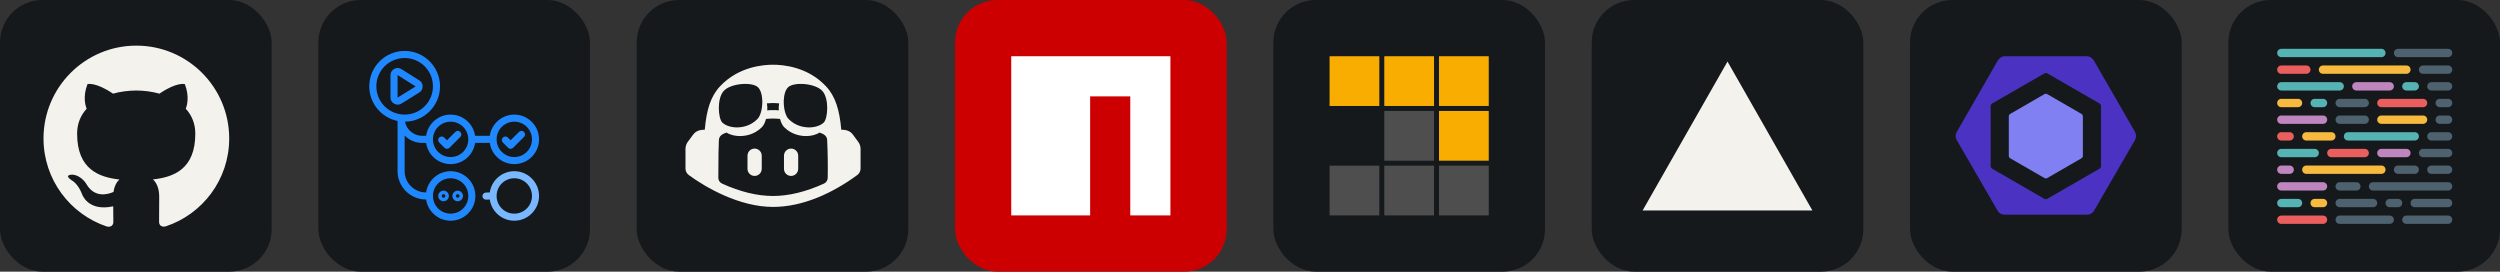 <svg width="441.75" height="48" viewBox="0 0 2356 256" 
        fill="none" xmlns="http://www.w3.org/2000/svg" xmlns:xlink="http://www.w3.org/1999/xlink" version="1.1">
        <rect x="0" y="0" width="2356" height="256" fill="#333333" stroke="none"/>
        <defs>
            







        </defs>
        
            <g transform="translate(0, 0)">
                <svg width="256" height="256" title="GitHub" viewBox="0 0 256 256" fill="none" xmlns="http://www.w3.org/2000/svg" id="github">
<style>
#github {
    rect {fill: #15191C}
    path {fill: #F4F2ED}

    @media (prefers-color-scheme: light) {
        rect {fill: #F4F2ED}
        path {fill: #15191C}
    }
}
</style>
<rect width="256" height="256" rx="40" fill="#15191C"/>
<path d="M128.5 43C80.156 43 41 82.178 41 130.5C41 169.168 66.069 201.958 100.828 213.516C105.203 214.34 106.807 211.634 106.807 209.308C106.807 207.23 106.734 201.725 106.698 194.433C82.358 199.713 77.225 182.694 77.225 182.694C73.244 172.595 67.491 169.897 67.491 169.897C59.565 164.472 68.103 164.581 68.103 164.581C76.89 165.194 81.505 173.594 81.505 173.594C89.307 186.974 101.988 183.109 106.99 180.871C107.777 175.212 110.03 171.355 112.531 169.168C93.099 166.98 72.675 159.455 72.675 125.928C72.675 116.376 76.066 108.574 81.68 102.449C80.696 100.24 77.743 91.344 82.446 79.291C82.446 79.291 89.774 76.943 106.508 88.259C113.508 86.312 120.946 85.35 128.383 85.306C135.821 85.35 143.258 86.312 150.258 88.259C166.883 76.943 174.211 79.291 174.211 79.291C178.915 91.344 175.961 100.24 175.086 102.449C180.665 108.574 184.055 116.376 184.055 125.928C184.055 159.543 163.602 166.944 144.133 169.095C147.196 171.72 150.04 177.086 150.04 185.282C150.04 196.993 149.93 206.399 149.93 209.243C149.93 211.54 151.461 214.274 155.946 213.399C190.953 201.922 216 169.109 216 130.5C216 82.178 176.822 43 128.5 43Z" fill="#F4F2ED"/>
</svg>
            </g>

            <g transform="translate(300, 0)">
                <svg width="256" height="256" title="GitHub Actions" viewBox="0 0 256 256" fill="none" xmlns="http://www.w3.org/2000/svg" id="githubactions">
<style>
#githubactions {
    rect {fill: #15191C}

    @media (prefers-color-scheme: light) {
        rect {fill: #F4F2ED}
    }
}
</style>
<rect width="256" height="256" rx="40" fill="#15191C"/>
<path d="M81.332 48C62.962 48 48 62.962 48 81.332C48 97.42 59.476 110.896 74.668 113.995V161.333C74.668 176.045 86.767 188 101.333 188H101.576C103.204 199.279 112.951 208 124.667 208C137.515 208 148 197.515 148 184.667C148 171.82 137.515 161.333 124.667 161.333C112.952 161.333 103.205 170.054 101.576 181.333H101.333C90.411 181.333 81.332 172.392 81.332 161.333V127.724C83.49 129.925 86.065 131.673 88.907 132.865C91.749 134.058 94.8 134.67 97.882 134.667H101.576C103.205 145.946 112.951 154.667 124.667 154.667C136.382 154.667 146.129 145.946 147.755 134.667H161.576C163.205 145.946 172.951 154.667 184.667 154.667C197.515 154.667 208 144.18 208 131.333C208 118.485 197.515 108 184.667 108C172.951 108 163.204 116.721 161.576 128H147.756C146.13 116.721 136.384 108 124.667 108C112.951 108 103.204 116.721 101.576 128H97.882C89.841 128 83.141 122.264 81.647 114.66C99.873 114.49 114.667 99.597 114.667 81.332C114.667 62.962 99.703 48 81.332 48ZM81.332 54.667C84.836 54.661 88.307 55.346 91.545 56.683C94.784 58.021 97.726 59.984 100.204 62.462C102.681 64.939 104.646 67.882 105.983 71.12C107.321 74.358 108.007 77.829 108 81.332C108.007 84.836 107.321 88.307 105.983 91.546C104.646 94.784 102.682 97.726 100.204 100.204C97.726 102.682 94.784 104.646 91.546 105.983C88.307 107.321 84.836 108.007 81.332 108C77.829 108.007 74.358 107.321 71.12 105.983C67.882 104.646 64.939 102.681 62.462 100.204C59.984 97.726 58.021 94.784 56.683 91.545C55.346 88.307 54.661 84.836 54.667 81.332C54.661 77.829 55.346 74.358 56.683 71.12C58.021 67.882 59.985 64.939 62.462 62.462C64.939 59.985 67.882 58.021 71.12 56.683C74.358 55.346 77.829 54.661 81.332 54.667ZM74.814 64.094C71.338 64.111 68 66.904 68 70.707V92.011C68 97.065 73.886 100.34 78.181 97.677L95.224 87.109C99.295 84.584 99.316 78.356 95.264 75.802L78.22 65.065C77.201 64.421 76.019 64.084 74.814 64.094ZM74.668 70.707L91.711 81.442L74.668 92.011V70.707ZM124.667 114.667C126.858 114.661 129.028 115.087 131.053 115.922C133.078 116.757 134.918 117.984 136.467 119.533C138.016 121.082 139.243 122.922 140.078 124.947C140.913 126.972 141.339 129.142 141.333 131.333C141.339 133.523 140.913 135.693 140.078 137.718C139.243 139.743 138.015 141.583 136.467 143.132C134.918 144.681 133.078 145.909 131.053 146.744C129.028 147.58 126.858 148.006 124.667 148C122.477 148.007 120.306 147.58 118.281 146.745C116.256 145.909 114.416 144.682 112.867 143.133C111.318 141.584 110.091 139.744 109.255 137.719C108.42 135.694 107.993 133.523 108 131.333C107.994 129.142 108.42 126.972 109.256 124.947C110.091 122.922 111.319 121.082 112.868 119.533C114.417 117.985 116.257 116.757 118.282 115.922C120.307 115.087 122.477 114.661 124.667 114.667ZM184.667 114.667C186.858 114.661 189.028 115.087 191.053 115.922C193.078 116.757 194.918 117.984 196.467 119.533C198.016 121.082 199.243 122.922 200.078 124.947C200.913 126.972 201.339 129.142 201.333 131.333C201.339 133.523 200.913 135.693 200.078 137.718C199.243 139.743 198.015 141.583 196.467 143.132C194.918 144.681 193.078 145.909 191.053 146.744C189.028 147.58 186.858 148.006 184.667 148C182.477 148.007 180.306 147.58 178.281 146.745C176.256 145.909 174.416 144.682 172.867 143.133C171.318 141.584 170.091 139.744 169.255 137.719C168.42 135.694 167.993 133.523 168 131.333C167.994 129.142 168.42 126.972 169.256 124.947C170.091 122.922 171.319 121.082 172.868 119.533C174.417 117.985 176.257 116.757 178.282 115.922C180.307 115.087 182.477 114.661 184.667 114.667ZM131.457 123.356C131.02 123.356 130.586 123.442 130.181 123.609C129.776 123.776 129.409 124.022 129.099 124.331L121.224 132.199L118.608 129.594C117.981 128.97 117.133 128.62 116.249 128.622C115.365 128.623 114.518 128.975 113.894 129.601C113.585 129.911 113.34 130.28 113.173 130.684C113.007 131.089 112.921 131.523 112.922 131.961C112.923 132.399 113.01 132.832 113.179 133.236C113.347 133.64 113.593 134.007 113.904 134.316L118.871 139.266C119.496 139.889 120.343 140.239 121.225 140.238C122.108 140.238 122.954 139.888 123.579 139.265L133.81 129.047C134.12 128.738 134.366 128.371 134.533 127.966C134.701 127.562 134.788 127.128 134.788 126.691C134.788 126.253 134.702 125.819 134.535 125.414C134.367 125.01 134.122 124.642 133.813 124.333C133.188 123.708 132.341 123.356 131.457 123.356ZM191.457 123.356C191.02 123.356 190.586 123.442 190.181 123.609C189.776 123.776 189.409 124.022 189.099 124.331L181.224 132.199L178.608 129.594C177.981 128.97 177.133 128.62 176.249 128.622C175.365 128.623 174.518 128.975 173.894 129.601C173.585 129.911 173.34 130.28 173.173 130.684C173.007 131.089 172.921 131.523 172.922 131.961C172.923 132.399 173.01 132.832 173.179 133.236C173.347 133.64 173.593 134.007 173.904 134.316L178.871 139.266C179.496 139.889 180.343 140.239 181.225 140.238C182.108 140.238 182.954 139.888 183.579 139.265L193.81 129.047C194.12 128.738 194.366 128.371 194.533 127.966C194.701 127.562 194.788 127.128 194.788 126.691C194.788 126.253 194.702 125.819 194.535 125.414C194.367 125.01 194.122 124.642 193.813 124.333C193.188 123.708 192.341 123.356 191.457 123.356ZM124.667 168C126.858 167.994 129.028 168.42 131.053 169.256C133.078 170.091 134.918 171.319 136.467 172.868C138.015 174.417 139.243 176.257 140.078 178.282C140.913 180.307 141.339 182.477 141.333 184.667C141.339 186.858 140.913 189.028 140.078 191.053C139.243 193.078 138.016 194.918 136.467 196.467C134.918 198.016 133.078 199.243 131.053 200.078C129.028 200.913 126.858 201.339 124.667 201.333C122.477 201.339 120.307 200.913 118.282 200.078C116.257 199.243 114.417 198.015 112.868 196.467C111.319 194.918 110.091 193.078 109.256 191.053C108.42 189.028 107.994 186.858 108 184.667C107.993 182.477 108.42 180.306 109.255 178.281C110.091 176.256 111.318 174.416 112.867 172.867C114.416 171.318 116.256 170.091 118.281 169.255C120.306 168.42 122.477 167.993 124.667 168ZM118 179.667C115.259 179.667 113 181.926 113 184.667C113 187.411 115.26 189.667 118 189.667C120.74 189.667 123 187.411 123 184.667C123 181.926 120.741 179.667 118 179.667ZM131.333 179.667C128.591 179.667 126.333 181.926 126.333 184.667C126.333 187.411 128.593 189.667 131.333 189.667C134.073 189.667 136.333 187.411 136.333 184.667C136.333 181.926 134.074 179.667 131.333 179.667ZM118 183C118.938 183 119.667 183.731 119.667 184.667C119.667 185.609 118.939 186.333 118 186.333C117.062 186.333 116.333 185.607 116.333 184.667C116.333 183.73 117.064 183 118 183ZM131.333 183C132.27 183 133 183.731 133 184.667C133 185.609 132.271 186.333 131.333 186.333C130.395 186.333 129.667 185.607 129.667 184.667C129.667 183.73 130.396 183 131.333 183Z" fill="#2088FF"/>
<path d="M184.667 161.333C172.939 161.333 163.182 170.074 161.571 181.371C161.461 181.361 161.351 181.357 161.24 181.357L157.865 181.47C156.982 181.499 156.146 181.878 155.542 182.522C154.938 183.167 154.614 184.026 154.642 184.909C154.672 185.792 155.05 186.628 155.695 187.232C156.34 187.837 157.199 188.16 158.082 188.131L161.457 188.022C161.498 188.021 161.538 188.018 161.579 188.015C163.212 199.286 172.956 208 184.667 208C197.515 208 208 197.515 208 184.667C208 171.82 197.515 161.333 184.667 161.333ZM184.667 168C186.858 167.994 189.028 168.42 191.053 169.256C193.078 170.091 194.918 171.319 196.467 172.868C198.015 174.417 199.243 176.257 200.078 178.282C200.913 180.307 201.339 182.477 201.332 184.667C201.339 186.858 200.913 189.028 200.078 191.053C199.243 193.078 198.016 194.918 196.467 196.467C194.918 198.016 193.078 199.243 191.053 200.078C189.028 200.913 186.858 201.339 184.667 201.333C182.477 201.339 180.307 200.913 178.282 200.078C176.257 199.243 174.417 198.015 172.868 196.467C171.319 194.918 170.091 193.078 169.256 191.053C168.42 189.028 167.994 186.858 168 184.667C167.993 182.477 168.42 180.306 169.255 178.281C170.091 176.256 171.318 174.416 172.867 172.867C174.416 171.318 176.256 170.091 178.281 169.255C180.306 168.42 182.477 167.993 184.667 168Z" fill="#79B8FF"/>
</svg>
            </g>

            <g transform="translate(600, 0)">
                <svg width="256" height="256" title="GitHub Copilot" viewBox="0 0 256 256" fill="none" xmlns="http://www.w3.org/2000/svg" id="githubcopilot">
<style>
#githubcopilot {
    rect {fill: #15191C}
    path.ghc {fill: #F4F2ED}

    @media (prefers-color-scheme: light) {
        rect {fill: #F4F2ED}
        path.ghc {fill: #15191C}
    }
}
</style>
<rect width="256" height="256" rx="40" fill="#15191C"/>
<path d="M104.436 146.729C104.436 143.025 107.44 140.023 111.145 140.023C114.851 140.023 117.854 143.025 117.854 146.729V159.089C117.854 162.793 114.851 165.795 111.145 165.795C107.44 165.795 104.436 162.793 104.436 159.089V146.729ZM145.518 140.023C141.819 140.023 138.815 143.025 138.815 146.729V159.089C138.815 162.793 141.819 165.795 145.518 165.795C149.223 165.795 152.227 162.793 152.227 159.089V146.729C152.227 143.025 149.223 140.023 145.518 140.023Z" class="ghc" fill="#F4F2ED"/>
<path fill-rule="evenodd" clip-rule="evenodd" d="M211 140.367V158.851C210.994 161.238 209.809 163.566 207.884 164.975C185.143 181.614 157.083 195 128.5 195C96.874 195 65.214 176.787 49.117 164.976C47.191 163.567 46.007 161.239 46 158.852V140.367C46 137.943 46.774 135.582 48.21 133.628L53.232 126.836C55.918 123.192 59.921 122.227 64.182 122.227C65.79 103.881 69.594 90.787 78.692 81.204C96.014 62.859 119.012 61 128.5 61C137.988 61 160.986 62.859 178.308 81.204C187.393 90.787 191.21 103.881 192.818 122.226C197.092 122.226 201.068 123.172 203.761 126.836L208.783 133.641C210.226 135.599 211 137.94 211 140.367H211ZM179.526 131.968C179.308 127.762 175.887 126.109 172.327 124.938C168.576 127.292 163.997 128.218 159.611 128.218C154.953 128.218 146.259 127.1 139.027 119.885C137.201 118.073 135.957 115.229 135.11 112.075C132.918 111.852 130.717 111.735 128.513 111.724C126.548 111.724 124.292 111.837 121.891 112.075C121.044 115.229 119.793 118.073 117.973 119.885C110.755 127.101 102.048 128.218 97.39 128.218C93.003 128.218 88.412 127.299 84.66 124.938C81.114 126.102 77.713 127.782 77.481 131.968C77.104 139.877 77.071 147.787 77.038 155.69C77.025 159.658 77.011 163.633 76.945 167.601C76.965 169.909 78.355 172.052 80.452 173.004C97.522 180.774 113.66 184.689 128.513 184.689C143.341 184.689 159.478 180.774 176.535 173.004C178.632 172.052 180.029 169.909 180.042 167.601C180.247 155.736 180.082 143.826 179.513 131.968H179.526V131.968ZM80.65 115.428C83.436 118.205 88.696 120.064 94.366 120.064C98.7 120.064 106.944 119.138 113.752 112.227C116.743 109.344 118.602 102.129 118.397 94.807C118.185 88.935 116.538 84.087 114.063 82.031C111.383 79.656 105.297 78.624 98.488 79.246C91.27 79.967 85.189 82.335 82.093 85.635C75.391 92.956 76.833 111.506 80.65 115.428ZM122.724 97.387C122.929 98.517 123.035 99.754 123.134 101.097C123.134 102.023 123.134 102.955 123.035 103.98C125.099 103.775 126.853 103.775 128.5 103.775C130.148 103.775 131.901 103.775 133.965 103.98C133.859 102.955 133.859 102.023 133.859 101.097C133.965 99.754 134.071 98.517 134.276 97.387C132.106 97.182 130.148 97.076 128.5 97.076C126.853 97.076 124.888 97.182 122.724 97.387ZM138.603 94.807C138.398 102.128 140.258 109.344 143.248 112.227C150.05 119.138 158.301 120.064 162.634 120.064C168.305 120.064 173.565 118.205 176.35 115.428C180.168 111.506 181.61 92.956 174.907 85.635C171.811 82.335 165.731 79.967 158.512 79.246C151.704 78.624 145.617 79.656 142.937 82.031C140.463 84.087 138.815 88.935 138.603 94.807Z" class="ghc" fill="#F4F2ED"/>
</svg>
            </g>

            <g transform="translate(900, 0)">
                <svg width="256" height="256" title="npm" viewBox="0 0 256 256" fill="none" xmlns="http://www.w3.org/2000/svg">
<rect width="256" height="256" rx="40" fill="#CC0000"/>
<path d="M127.354 53H53V203H127.347V90.827H165.173V203H203V53H127.354Z" fill="white"/>
</svg>
            </g>

            <g transform="translate(1200, 0)">
                <svg width="256" height="256" title="pnpm" viewBox="0 0 256 256" fill="none" xmlns="http://www.w3.org/2000/svg" id="pnpm">
<style>
#pnpm {
    rect {fill: #15191C}

    @media (prefers-color-scheme: light) {
        rect {fill: #F4F2ED}
    }
}
</style>
<rect width="256" height="256" rx="40" fill="#15191C"/>
<path d="M203 99.872H156.128V53H203V99.872Z" fill="#F9AD00"/>
<path d="M151.431 99.872H104.559V53H151.431V99.872Z" fill="#F9AD00"/>
<path d="M99.872 99.872H53V53H99.872V99.872Z" fill="#F9AD00"/>
<path d="M203 151.431H156.128V104.559H203V151.431Z" fill="#F9AD00"/>
<path d="M151.431 151.431H104.559V104.559H151.431V151.431Z" fill="#4E4E4E"/>
<path d="M151.431 202.991H104.559V156.119H151.431V202.991Z" fill="#4E4E4E"/>
<path d="M203 202.991H156.128V156.119H203V202.991Z" fill="#4E4E4E"/>
<path d="M99.872 202.991H53V156.119H99.872V202.991Z" fill="#4E4E4E"/>
</svg>
            </g>

            <g transform="translate(1500, 0)">
                <svg width="256" height="256" title="Vercel" viewBox="0 0 256 256" fill="none" xmlns="http://www.w3.org/2000/svg" id="vercel">
<style>
#vercel {
    rect {fill: #15191C}
    path {fill: #F4F2ED}

    @media (prefers-color-scheme: light) {
        rect {fill: #F4F2ED}
        path {fill: #15191C}
    }
}
</style>
<rect width="256" height="256" rx="40" fill="#15191C"/>
<path d="M208 198.333H48L128 58L208 198.333Z" fill="#F4F2ED"/>
</svg>
            </g>

            <g transform="translate(1800, 0)">
                <svg width="256" height="256" title="ESLint" viewBox="0 0 256 256" fill="none" xmlns="http://www.w3.org/2000/svg" id="eslint">
<style>
#eslint {
    rect {fill: #15191C}

    @media (prefers-color-scheme: light) {
        rect {fill: #F4F2ED}
    }
}
</style>
<rect width="256" height="256" rx="40" fill="#15191C"/>
<path d="M161.593 107.353L129.306 88.712C128.909 88.482 128.458 88.361 128 88.361C127.541 88.361 127.09 88.482 126.693 88.712L94.406 107.353C94.009 107.582 93.679 107.911 93.449 108.308C93.219 108.705 93.098 109.155 93.098 109.613V146.895C93.098 147.827 93.597 148.69 94.406 149.158L126.693 167.799C127.501 168.266 128.495 168.266 129.306 167.799L161.593 149.158C162.402 148.692 162.899 147.83 162.899 146.895V109.613C162.899 108.679 162.402 107.819 161.593 107.35V107.353Z" fill="#8080F2"/>
<path d="M44.049 124.333L82.629 57.217C84.03 54.789 86.62 53 89.421 53H166.578C169.382 53 171.969 54.789 173.373 57.217L211.95 124.186C212.638 125.392 213 126.755 213 128.143C213 129.531 212.638 130.895 211.95 132.101L173.373 198.668C171.969 201.093 169.382 202.334 166.578 202.334H89.421C86.62 202.334 84.03 201.132 82.629 198.704L44.052 132.029C43.363 130.863 43 129.534 43 128.18C43 126.825 43.363 125.496 44.052 124.33L44.049 124.333ZM75.994 156.605C75.994 157.593 76.589 158.505 77.443 158.999L126.585 187.349C127.44 187.844 128.511 187.844 129.365 187.349L178.543 158.999C179.398 158.505 179.995 157.593 179.995 156.605V99.901C179.995 98.915 179.405 98.001 178.553 97.507L129.409 69.162C128.986 68.919 128.508 68.791 128.02 68.791C127.533 68.791 127.054 68.919 126.631 69.162L77.449 97.509C76.594 98.004 75.991 98.918 75.991 99.904V156.607L75.994 156.605Z" fill="#4B32C3"/>
</svg>
            </g>

            <g transform="translate(2100, 0)">
                <svg width="256" height="256" title="Prettier" viewBox="0 0 256 256" fill="none" xmlns="http://www.w3.org/2000/svg" id="prettier">
<style>
#prettier {
    rect {fill: #15191C}

    @media (prefers-color-scheme: light) {
        rect {fill: #F4F2ED}
    }
}
</style>
<rect width="256" height="256" rx="40" fill="#15191C"/>
<path d="M167.786 77.429H175.643C177.843 77.429 179.571 79.157 179.571 81.357C179.571 83.557 177.843 85.286 175.643 85.286H167.786C165.586 85.286 163.857 83.557 163.857 81.357C163.857 79.157 165.586 77.429 167.786 77.429Z" fill="#56B3B4"/>
<path d="M49.929 203.143H89.214C91.414 203.143 93.143 204.871 93.143 207.071C93.143 209.271 91.414 211 89.214 211H49.929C47.729 211 46 209.271 46 207.071C46 204.871 47.729 203.143 49.929 203.143Z" fill="#EA5E5E"/>
<path d="M144.214 140.286H167.786C169.986 140.286 171.714 142.014 171.714 144.214C171.714 146.414 169.986 148.143 167.786 148.143H144.214C142.014 148.143 140.286 146.414 140.286 144.214C140.286 142.014 142.014 140.286 144.214 140.286Z" fill="#BF85BF"/>
<path d="M97.071 140.286H128.5C130.7 140.286 132.429 142.014 132.429 144.214C132.429 146.414 130.7 148.143 128.5 148.143H97.071C94.871 148.143 93.143 146.414 93.143 144.214C93.143 142.014 94.871 140.286 97.071 140.286Z" fill="#EA5E5E"/>
<path d="M49.929 140.286H81.357C83.557 140.286 85.286 142.014 85.286 144.214C85.286 146.414 83.557 148.143 81.357 148.143H49.929C47.729 148.143 46 146.414 46 144.214C46 142.014 47.729 140.286 49.929 140.286Z" fill="#56B3B4"/>
<path d="M49.929 171.714H89.214C91.414 171.714 93.143 173.443 93.143 175.643C93.143 177.843 91.414 179.571 89.214 179.571H49.929C47.729 179.571 46 177.843 46 175.643C46 173.443 47.729 171.714 49.929 171.714Z" fill="#BF85BF"/>
<path d="M49.929 108.857H89.214C91.414 108.857 93.143 110.586 93.143 112.786C93.143 114.986 91.414 116.714 89.214 116.714H49.929C47.729 116.714 46 114.986 46 112.786C46 110.586 47.729 108.857 49.929 108.857Z" fill="#BF85BF"/>
<path d="M89.214 61.714H167.786C169.986 61.714 171.714 63.443 171.714 65.643C171.714 67.843 169.986 69.571 167.786 69.571H89.214C87.014 69.571 85.286 67.843 85.286 65.643C85.286 63.443 87.014 61.714 89.214 61.714Z" fill="#F7BA3E"/>
<path d="M49.929 61.714H73.5C75.7 61.714 77.429 63.443 77.429 65.643C77.429 67.843 75.7 69.571 73.5 69.571H49.929C47.729 69.571 46 67.843 46 65.643C46 63.443 47.729 61.714 49.929 61.714Z" fill="#EA5E5E"/>
<path d="M81.357 187.429H89.214C91.414 187.429 93.143 189.157 93.143 191.357C93.143 193.557 91.414 195.286 89.214 195.286H81.357C79.157 195.286 77.429 193.557 77.429 191.357C77.429 189.157 79.157 187.429 81.357 187.429Z" fill="#F7BA3E"/>
<path d="M81.357 93.143H89.214C91.414 93.143 93.143 94.871 93.143 97.071C93.143 99.271 91.414 101 89.214 101H81.357C79.157 101 77.429 99.271 77.429 97.071C77.429 94.871 79.157 93.143 81.357 93.143Z" fill="#56B3B4"/>
<path d="M49.929 187.429H65.643C67.843 187.429 69.571 189.157 69.571 191.357C69.571 193.557 67.843 195.286 65.643 195.286H49.929C47.729 195.286 46 193.557 46 191.357C46 189.157 47.729 187.429 49.929 187.429Z" fill="#56B3B4"/>
<path d="M49.929 93.143H65.643C67.843 93.143 69.571 94.871 69.571 97.071C69.571 99.271 67.843 101 65.643 101H49.929C47.729 101 46 99.271 46 97.071C46 94.871 47.729 93.143 49.929 93.143Z" fill="#F7BA3E"/>
<path d="M112.786 124.571H175.643C177.843 124.571 179.571 126.3 179.571 128.5C179.571 130.7 177.843 132.429 175.643 132.429H112.786C110.586 132.429 108.857 130.7 108.857 128.5C108.857 126.3 110.586 124.571 112.786 124.571Z" fill="#56B3B4"/>
<path d="M73.5 124.571H97.071C99.271 124.571 101 126.3 101 128.5C101 130.7 99.271 132.429 97.071 132.429H73.5C71.3 132.429 69.571 130.7 69.571 128.5C69.571 126.3 71.3 124.571 73.5 124.571Z" fill="#F7BA3E"/>
<path d="M49.929 124.571H57.786C59.986 124.571 61.714 126.3 61.714 128.5C61.714 130.7 59.986 132.429 57.786 132.429H49.929C47.729 132.429 46 130.7 46 128.5C46 126.3 47.729 124.571 49.929 124.571Z" fill="#EA5E5E"/>
<path d="M120.643 77.429H152.071C154.271 77.429 156 79.157 156 81.357C156 83.557 154.271 85.286 152.071 85.286H120.643C118.443 85.286 116.714 83.557 116.714 81.357C116.714 79.157 118.443 77.429 120.643 77.429Z" fill="#BF85BF"/>
<path d="M49.929 77.429H104.929C107.129 77.429 108.857 79.157 108.857 81.357C108.857 83.557 107.129 85.286 104.929 85.286H49.929C47.729 85.286 46 83.557 46 81.357C46 79.157 47.729 77.429 49.929 77.429Z" fill="#56B3B4"/>
<path d="M73.5 156H144.214C146.414 156 148.143 157.729 148.143 159.929C148.143 162.129 146.414 163.857 144.214 163.857H73.5C71.3 163.857 69.571 162.129 69.571 159.929C69.571 157.729 71.3 156 73.5 156Z" fill="#F7BA3E"/>
<path d="M49.929 156H57.786C59.986 156 61.714 157.729 61.714 159.929C61.714 162.129 59.986 163.857 57.786 163.857H49.929C47.729 163.857 46 162.129 46 159.929C46 157.729 47.729 156 49.929 156Z" fill="#BF85BF"/>
<path d="M144.214 93.143H183.5C185.7 93.143 187.429 94.871 187.429 97.071C187.429 99.271 185.7 101 183.5 101H144.214C142.014 101 140.286 99.271 140.286 97.071C140.286 94.871 142.014 93.143 144.214 93.143Z" fill="#EA5E5E"/>
<path d="M144.214 108.857H183.5C185.7 108.857 187.429 110.586 187.429 112.786C187.429 114.986 185.7 116.714 183.5 116.714H144.214C142.014 116.714 140.286 114.986 140.286 112.786C140.286 110.586 142.014 108.857 144.214 108.857Z" fill="#F7BA3E"/>
<path d="M49.929 46H144.214C146.414 46 148.143 47.729 148.143 49.929C148.143 52.129 146.414 53.857 144.214 53.857H49.929C47.729 53.857 46 52.129 46 49.929C46 47.729 47.729 46 49.929 46Z" fill="#56B3B4"/>
<path d="M159.929 46H207.071C209.271 46 211 47.729 211 49.929C211 52.129 209.271 53.857 207.071 53.857H159.929C157.729 53.857 156 52.129 156 49.929C156 47.729 157.729 46 159.929 46Z" fill="#4D616E"/>
<path d="M183.5 61.714H207.071C209.271 61.714 211 63.443 211 65.643C211 67.843 209.271 69.571 207.071 69.571H183.5C181.3 69.571 179.571 67.843 179.571 65.643C179.571 63.443 181.3 61.714 183.5 61.714Z" fill="#4D616E"/>
<path d="M152.071 187.429H159.929C162.129 187.429 163.857 189.157 163.857 191.357C163.857 193.557 162.129 195.286 159.929 195.286H152.071C149.871 195.286 148.143 193.557 148.143 191.357C148.143 189.157 149.871 187.429 152.071 187.429Z" fill="#4D616E"/>
<path d="M104.929 187.429H136.357C138.557 187.429 140.286 189.157 140.286 191.357C140.286 193.557 138.557 195.286 136.357 195.286H104.929C102.729 195.286 101 193.557 101 191.357C101 189.157 102.729 187.429 104.929 187.429Z" fill="#4D616E"/>
<path d="M104.929 171.714H120.643C122.843 171.714 124.571 173.443 124.571 175.643C124.571 177.843 122.843 179.571 120.643 179.571H104.929C102.729 179.571 101 177.843 101 175.643C101 173.443 102.729 171.714 104.929 171.714Z" fill="#4D616E"/>
<path d="M159.929 156H175.643C177.843 156 179.571 157.729 179.571 159.929C179.571 162.129 177.843 163.857 175.643 163.857H159.929C157.729 163.857 156 162.129 156 159.929C156 157.729 157.729 156 159.929 156Z" fill="#4D616E"/>
<path d="M175.643 187.429H207.071C209.271 187.429 211 189.157 211 191.357C211 193.557 209.271 195.286 207.071 195.286H175.643C173.443 195.286 171.714 193.557 171.714 191.357C171.714 189.157 173.443 187.429 175.643 187.429Z" fill="#4D616E"/>
<path d="M191.357 156H207.071C209.271 156 211 157.729 211 159.929C211 162.129 209.271 163.857 207.071 163.857H191.357C189.157 163.857 187.429 162.129 187.429 159.929C187.429 157.729 189.157 156 191.357 156Z" fill="#4D616E"/>
<path d="M183.5 140.286H207.071C209.271 140.286 211 142.014 211 144.214C211 146.414 209.271 148.143 207.071 148.143H183.5C181.3 148.143 179.571 146.414 179.571 144.214C179.571 142.014 181.3 140.286 183.5 140.286Z" fill="#4D616E"/>
<path d="M191.357 124.571H207.071C209.271 124.571 211 126.3 211 128.5C211 130.7 209.271 132.429 207.071 132.429H191.357C189.157 132.429 187.429 130.7 187.429 128.5C187.429 126.3 189.157 124.571 191.357 124.571Z" fill="#4D616E"/>
<path d="M191.357 77.429H207.071C209.271 77.429 211 79.157 211 81.357C211 83.557 209.271 85.286 207.071 85.286H191.357C189.157 85.286 187.429 83.557 187.429 81.357C187.429 79.157 189.157 77.429 191.357 77.429Z" fill="#4D616E"/>
<path d="M199.214 93.143H207.071C209.271 93.143 211 94.871 211 97.071C211 99.271 209.271 101 207.071 101H199.214C197.014 101 195.286 99.271 195.286 97.071C195.286 94.871 197.014 93.143 199.214 93.143Z" fill="#4D616E"/>
<path d="M199.214 108.857H207.071C209.271 108.857 211 110.586 211 112.786C211 114.986 209.271 116.714 207.071 116.714H199.214C197.014 116.714 195.286 114.986 195.286 112.786C195.286 110.586 197.014 108.857 199.214 108.857Z" fill="#4D616E"/>
<path d="M136.357 171.714H207.071C209.271 171.714 211 173.443 211 175.643C211 177.843 209.271 179.571 207.071 179.571H136.357C134.157 179.571 132.429 177.843 132.429 175.643C132.429 173.443 134.157 171.714 136.357 171.714Z" fill="#4D616E"/>
<path d="M167.786 203.143H207.071C209.271 203.143 211 204.871 211 207.071C211 209.271 209.271 211 207.071 211H167.786C165.586 211 163.857 209.271 163.857 207.071C163.857 204.871 165.586 203.143 167.786 203.143Z" fill="#4D616E"/>
<path d="M104.929 203.143H152.071C154.271 203.143 156 204.871 156 207.071C156 209.271 154.271 211 152.071 211H104.929C102.729 211 101 209.271 101 207.071C101 204.871 102.729 203.143 104.929 203.143Z" fill="#4D616E"/>
<path d="M104.929 93.143H128.5C130.7 93.143 132.429 94.871 132.429 97.071C132.429 99.271 130.7 101 128.5 101H104.929C102.729 101 101 99.271 101 97.071C101 94.871 102.729 93.143 104.929 93.143Z" fill="#4D616E"/>
<path d="M104.929 108.857H128.5C130.7 108.857 132.429 110.586 132.429 112.786C132.429 114.986 130.7 116.714 128.5 116.714H104.929C102.729 116.714 101 114.986 101 112.786C101 110.586 102.729 108.857 104.929 108.857Z" fill="#4D616E"/>
</svg>
            </g>
    </svg>